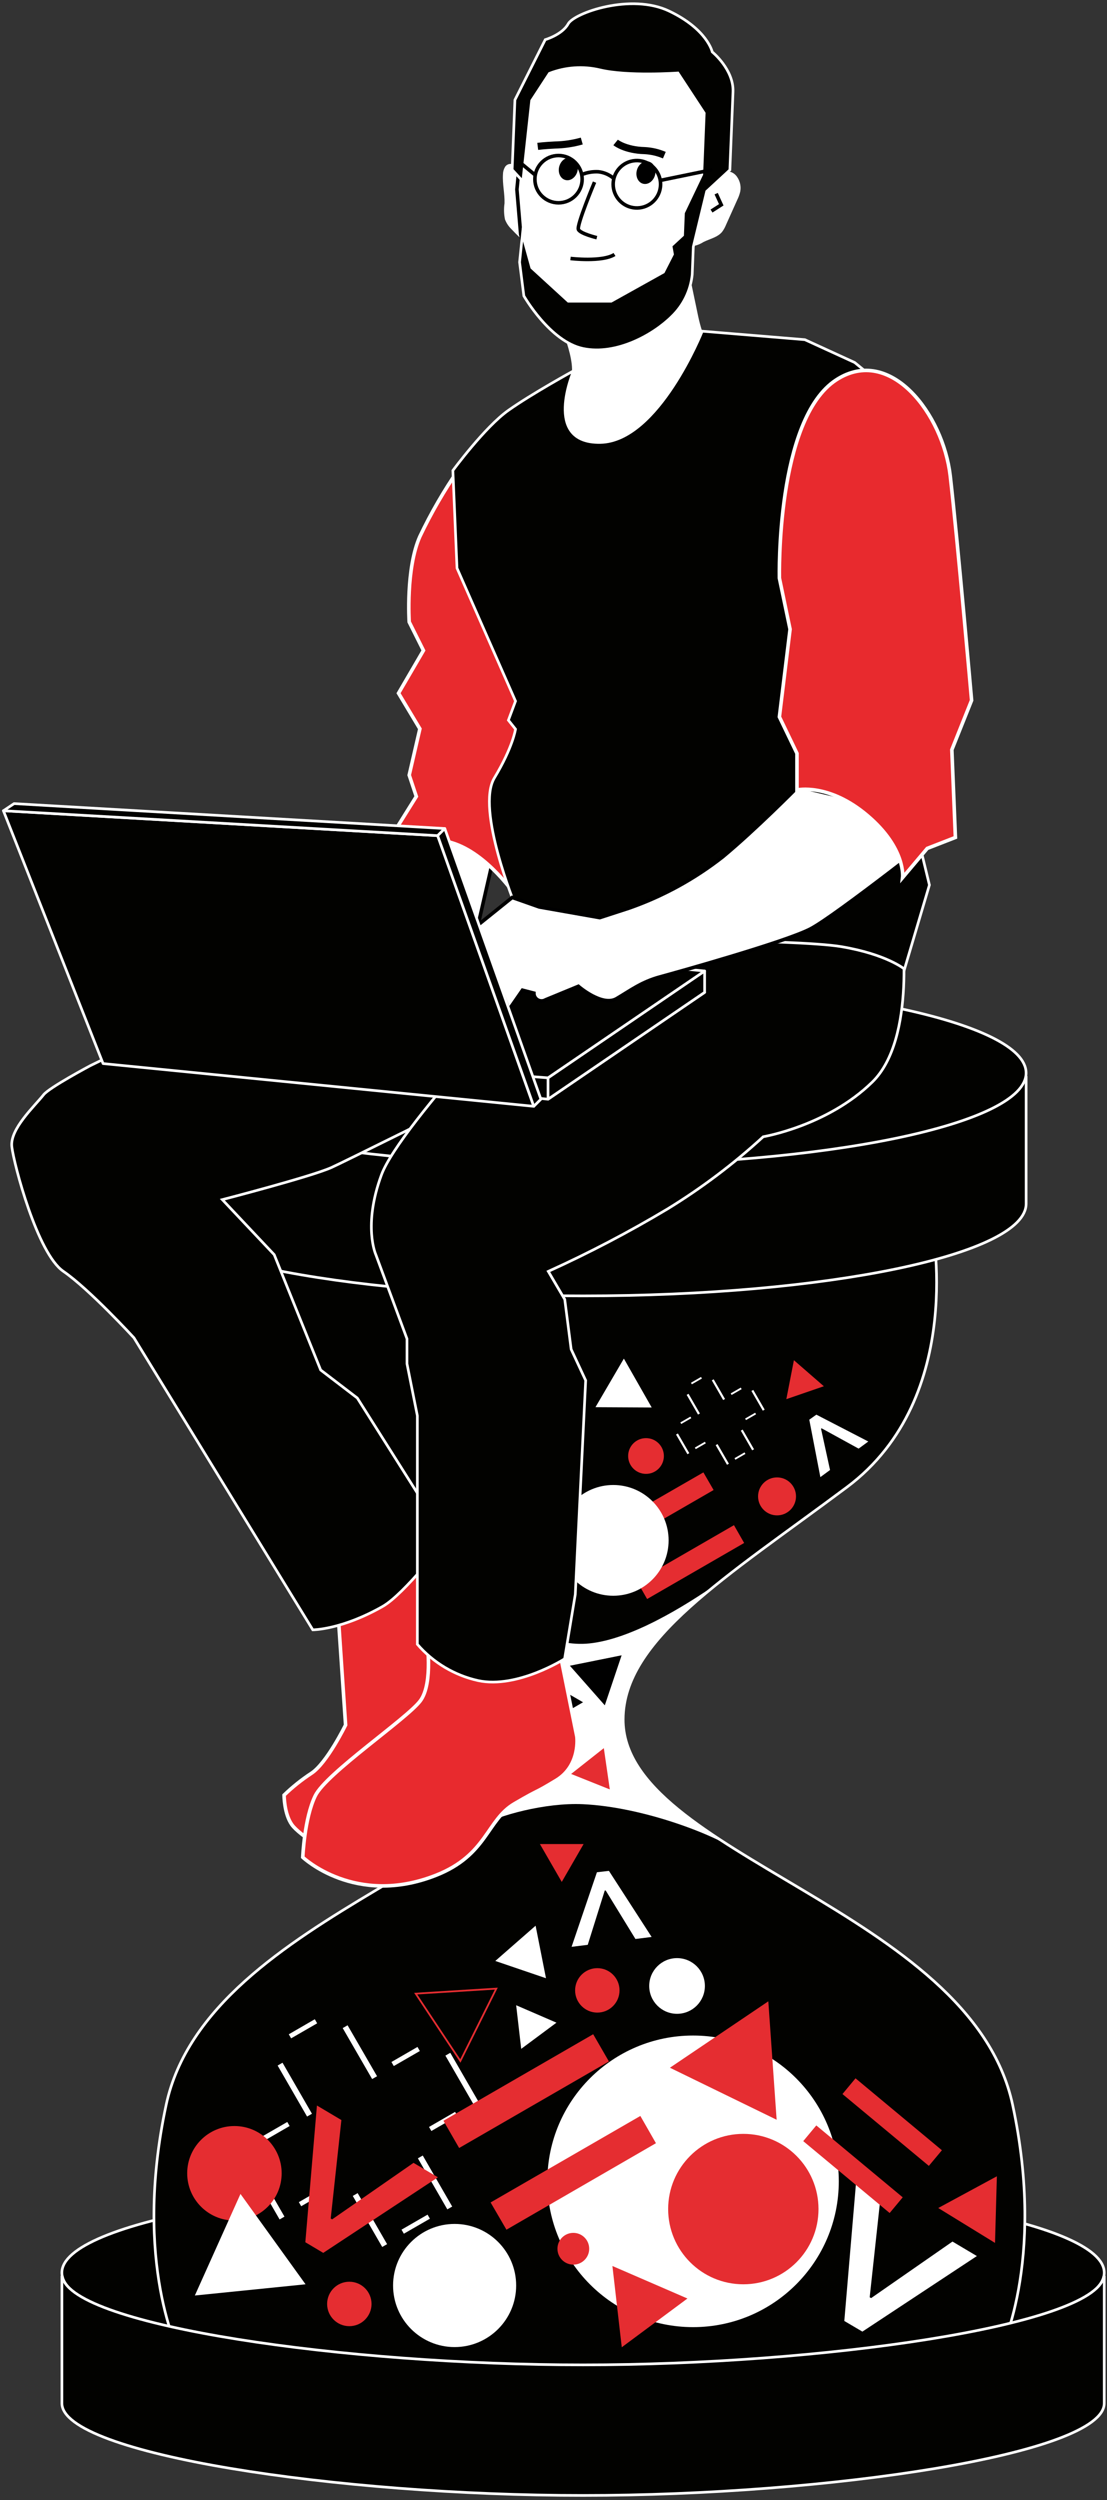 <?xml version="1.0" encoding="UTF-8"?> <svg xmlns="http://www.w3.org/2000/svg" width="311" height="702" viewBox="0 0 311 702" fill="none"><rect x="0" y="0" width="311" height="702" fill="#333333" stroke="none"/> <g id="278412369ae518fcfdceec3dfeb35f14"> <path id="9e9f68a426f169c502e96792c2069e83" d="M163.8 664.05C244.666 664.05 310.22 652.459 310.22 638.16C310.22 623.861 244.666 612.27 163.8 612.27C82.934 612.27 17.38 623.861 17.38 638.16C17.38 652.459 82.934 664.05 163.8 664.05Z" fill="#020200" stroke="white" stroke-width="0.75" stroke-miterlimit="10"></path> <path id="f57eaaaa6973540f4fa4252de76884c2" d="M284.48 591C272.71 536.15 174.92 520.83 175.07 482.77C175.16 460.31 203.95 442.96 237.93 417.59C271.91 392.22 261.69 343.21 261.69 343.21L166.69 341.21V341.16H165.6H164.5V341.21L69.5 343.21C69.5 343.21 59.28 392.22 93.28 417.6C127.28 442.98 156.05 460.32 156.14 482.78C156.28 520.84 58.46 536.16 46.69 591C37.09 635.69 50.59 661.27 50.59 661.27L164.49 680.5V681L165.59 680.77L166.68 681V680.54L280.58 661.31C280.58 661.31 294.08 635.7 284.48 591Z" fill="#020200" stroke="white" stroke-width="0.75" stroke-miterlimit="10"></path> <path id="fe3930008460ac703bfbfcc8ebc42420" d="M156.1 482.78C156.54 494.65 145.52 504.84 134.77 512.78C139.93 509.78 153.15 506.12 163.77 506.61C180.64 507.39 200.99 515.2 207.85 520.14C190.18 508.14 174.98 498.14 175.04 482.78C175.1 468.98 186.04 457.1 202.27 444.12C191.86 451.42 177.13 460.29 165.56 461.47C145.48 463.53 125.08 438.55 125.08 438.55L115.73 434.13C139.03 451.29 155.46 465.54 156.1 482.78Z" fill="white"></path> <path id="58015016cf79b4947cb4b52900e5d120" d="M163.8 664.05C97.05 664.05 20.63 653.12 17.54 639.4H17.39V674.83C17.39 689.12 95.06 700.71 163.8 700.71C232.54 700.71 310.22 689.12 310.22 674.83V639.4H310.07C306.97 653.12 230.55 664.05 163.8 664.05Z" fill="#020200" stroke="white" stroke-width="0.75" stroke-miterlimit="10"></path> <path id="72eb1022cfb3d0576b5079c1f414f793" d="M39.33 302.53V338C39.33 352.29 95.06 363.88 163.8 363.88C232.54 363.88 288.28 352.25 288.28 338V302.53H39.33Z" fill="#020200" stroke="white" stroke-width="0.75" stroke-miterlimit="10"></path> <path id="f113159725b21df32e63e1470bac1707" d="M163.8 327.18C232.543 327.18 288.27 315.589 288.27 301.29C288.27 286.991 232.543 275.4 163.8 275.4C95.057 275.4 39.33 286.991 39.33 301.29C39.33 315.589 95.057 327.18 163.8 327.18Z" fill="#020200" stroke="white" stroke-width="0.75" stroke-miterlimit="10"></path> <path id="9cdfd86966b297d58772bc49590fb754" d="M81.13 571.22L88.44 566.99L89.1 568.14L81.79 572.36L81.13 571.22Z" fill="white"></path> <path id="dfee5423a97c5306c05609d190143d8a" d="M73.4 600.06L80.71 595.84L81.37 596.98L74.06 601.21L73.4 600.06Z" fill="white"></path> <path id="c271277b4ba00baf4359f7a072e577f7" d="M78 580L79.37 579.2L87.64 593.53L86.27 594.32L78 580Z" fill="white"></path> <path id="bb097e29a87d78559563ae807316121e" d="M96.28 569.48L97.65 568.69L105.93 583L104.55 583.79L96.28 569.48Z" fill="white"></path> <path id="45996e13e44370bc400104949e4deb27" d="M109.97 579L117.29 574.77L117.95 575.92L110.63 580.14L109.97 579Z" fill="white"></path> <path id="9940536cd177aceea080de0a7692f233" d="M70.28 608.88L71.65 608.09L79.92 622.42L78.55 623.21L70.28 608.88Z" fill="white"></path> <path id="c051f6b3807f8bd6c234deb7f6a3e4ba" d="M83.96 618.35L91.27 614.13L91.93 615.27L84.62 619.5L83.96 618.35Z" fill="white"></path> <path id="9b6f1604b2404316a35fee54dbbd9068" d="M120.53 597.24L127.85 593.01L128.51 594.15L121.19 598.38L120.53 597.24Z" fill="white"></path> <path id="e636a16eaf829ceb4955ebf43d14b49f" d="M125.13 577.21L126.5 576.42L134.77 590.74L133.4 591.53L125.13 577.21Z" fill="white"></path> <path id="c4200dfcb3f5c98ba0955dc22cb5298a" d="M99.11 616.61L100.48 615.82L108.75 630.15L107.38 630.94L99.11 616.61Z" fill="white"></path> <path id="ff638a13b95ae1c793d22ff4fb6c3414" d="M112.8 626.08L120.12 621.86L120.78 623L113.46 627.22L112.8 626.08Z" fill="white"></path> <path id="20a5152fcbabf4907166049847f6dc84" d="M117.4 606.05L118.77 605.26L127.04 619.59L125.67 620.38L117.4 606.05Z" fill="white"></path> <path id="6c17dd5376023f9fab7cfafedb942b05" d="M194.12 388.27L196.94 386.64L197.2 387.08L194.37 388.71L194.12 388.27Z" fill="white"></path> <path id="b97643ad07a2443bcf8cf15fb2f9c16e" d="M191.13 399.41L193.96 397.78L194.21 398.22L191.39 399.85L191.13 399.41Z" fill="white"></path> <path id="b3052e7f99c83f45180b4cc6fe5405eb" d="M192.91 391.68L193.44 391.37L196.63 396.9L196.1 397.21L192.91 391.68Z" fill="white"></path> <path id="ac866baf77b7db69f952f389f0b6fa05" d="M199.97 387.6L200.5 387.3L203.69 392.83L203.16 393.13L199.97 387.6Z" fill="white"></path> <path id="e439ec33f5edd6a12032efb5606ac283" d="M205.28 391.26L208.11 389.63L208.36 390.07L205.54 391.7L205.28 391.26Z" fill="white"></path> <path id="1b2d818bc0fc000d1971092b9e8f7aac" d="M189.92 402.81L190.45 402.51L193.65 408.04L193.12 408.34L189.92 402.81Z" fill="white"></path> <path id="923e2e6d95653553efff5503ec36f5ee" d="M195.21 406.47L198.03 404.84L198.29 405.28L195.46 406.91L195.21 406.47Z" fill="white"></path> <path id="9c2d461a59d3fa6d7fcf362a562585de" d="M209.33 398.32L212.15 396.69L212.41 397.13L209.58 398.76L209.33 398.32Z" fill="white"></path> <path id="ae97df341cd9638e371b24321c84d2bd" d="M211.1 390.58L211.63 390.28L214.83 395.81L214.3 396.12L211.1 390.58Z" fill="white"></path> <path id="7426c719b70a6ce4578f9edcb7145725" d="M201.06 405.8L201.59 405.49L204.78 411L204.25 411.31L201.06 405.8Z" fill="white"></path> <path id="3b9f7552bde8628f1b82cc4873bcf799" d="M206.35 409.45L209.17 407.82L209.42 408.26L206.6 409.89L206.35 409.45Z" fill="white"></path> <path id="0115e58beb938952d947621b8a1fc404" d="M208.12 401.72L208.65 401.42L211.84 406.95L211.31 407.25L208.12 401.72Z" fill="white"></path> <path id="fb2b0818792dbea7ea9e2bfe217da1e7" d="M129.33 578.71L139.43 558.4L116.79 559.81L129.33 578.71Z" stroke="#E52D31" stroke-width="0.5" stroke-miterlimit="10"></path> <path id="f13e8c532ba275e8ab30b9fc3931c224" d="M171.07 525.33L183.07 543.89L178.52 544.46L170.17 530.85H169.9L165.12 546.1L160.58 546.66L167.7 525.72L171.07 525.33Z" fill="white"></path> <path id="a78ba07ef032263c06edeaf6ebf52f6c" d="M229.35 397.23L243.94 404.77L241.22 406.77L230.82 401.06L230.66 401.18L233.19 412.77L230.47 414.77L227.36 398.64L229.35 397.23Z" fill="white"></path> <path id="8832c6b993e3a7014cf28635a67b18c4" d="M194.71 653.45C217.321 653.45 235.65 635.121 235.65 612.51C235.65 589.9 217.321 571.57 194.71 571.57C172.099 571.57 153.77 589.9 153.77 612.51C153.77 635.121 172.099 653.45 194.71 653.45Z" fill="white"></path> <path id="6084d415f228e67e216bc8585bb4ea90" d="M85.78 629.61L89.04 591.22L95.91 595.3L92.91 622.95L93.31 623.19L116.17 607.32L123.02 611.38L90.81 632.6L85.78 629.61Z" fill="#E52D31"></path> <path id="2e0b1d0560989cae158b785765b72aaa" d="M237.2 651.72L240.46 613.32L247.33 617.4L244.33 645.06L244.73 645.3L267.59 629.42L274.44 633.49L242.28 654.71L237.2 651.72Z" fill="white"></path> <path id="0a491a692c08a0d43bf3151107cb6d86" d="M166.65 571.2L171.07 578.85L128.99 603.15L124.58 595.5L166.65 571.2ZM137.83 618.44L179.9 594.15L184.28 601.8L142.28 626.09L137.83 618.44Z" fill="#E52D31"></path> <path id="04b09544e622dda2ef164132a7af2e73" d="M197.61 413.44L200.48 418.39L173.22 434.13L170.36 429.13L197.61 413.44ZM178.94 444L206.2 428.26L209.06 433.26L181.8 449L178.94 444Z" fill="#E52D31"></path> <path id="13629352cf29dba4eca83029a7c3d20c" d="M218.19 595.22L188.21 580.61L215.85 561.96L218.19 595.22Z" fill="#E52D31"></path> <path id="33e2249fb70d6c53d51a03fe19dd6921" d="M157.82 528.44L151.68 517.8H163.96L157.82 528.44Z" fill="#E52D31"></path> <path id="78faf1e8f0971e1fe8d7b348899995c0" d="M171.32 502.46L160.45 498.12L169.64 490.87L171.32 502.46Z" fill="#E52D31"></path> <path id="15d18dfa752434be335afc3fbf5bb0cd" d="M163.8 477.99L159.03 480.74V475.23L163.8 477.99Z" fill="black"></path> <path id="d917866757075eb3badcbb5b5313c38a" d="M169.91 478.85L160.1 467.73L174.64 464.8L169.91 478.85Z" fill="black"></path> <path id="c6155a083231dd9f611752d27bfa6670" d="M153.39 555.48L139.15 550.63L150.47 540.73L153.39 555.48Z" fill="white"></path> <path id="b361b38225ab4a1b192f2d01b8e5809c" d="M146.43 575.31L145.01 563.06L156.33 567.96L146.43 575.31Z" fill="white"></path> <path id="a9ad0bddbee7f19c9f7528495eb8a69a" d="M174.68 659.1L172.05 636.28L193.13 645.41L174.68 659.1Z" fill="#E52D31"></path> <path id="580e05134cc95ea7ba0108ce3cedd775" d="M208.83 641.42C220.494 641.42 229.95 631.964 229.95 620.3C229.95 608.636 220.494 599.18 208.83 599.18C197.166 599.18 187.71 608.636 187.71 620.3C187.71 631.964 197.166 641.42 208.83 641.42Z" fill="#E52D31"></path> <path id="317d360ae2aba32ed6651c4870c5b538" d="M127.72 659.05C137.269 659.05 145.01 651.309 145.01 641.76C145.01 632.211 137.269 624.47 127.72 624.47C118.171 624.47 110.43 632.211 110.43 641.76C110.43 651.309 118.171 659.05 127.72 659.05Z" fill="white"></path> <path id="b384ae60272dd57dc818aa7894d21302" d="M172.29 448.08C180.878 448.08 187.84 441.118 187.84 432.53C187.84 423.942 180.878 416.98 172.29 416.98C163.702 416.98 156.74 423.942 156.74 432.53C156.74 441.118 163.702 448.08 172.29 448.08Z" fill="white"></path> <path id="5e40733d18942e70121a02e70835edbc" d="M218.3 425.51C221.244 425.51 223.63 423.124 223.63 420.18C223.63 417.236 221.244 414.85 218.3 414.85C215.356 414.85 212.97 417.236 212.97 420.18C212.97 423.124 215.356 425.51 218.3 425.51Z" fill="#E52D31"></path> <path id="c73bfd84472d4b9b841fb36f56af7ca6" d="M167.81 565.13C171.256 565.13 174.05 562.336 174.05 558.89C174.05 555.444 171.256 552.65 167.81 552.65C164.364 552.65 161.57 555.444 161.57 558.89C161.57 562.336 164.364 565.13 167.81 565.13Z" fill="#E52D31"></path> <path id="a5f5266c689b44cfab8caabd09aac0fe" d="M98.14 653.18C101.586 653.18 104.38 650.386 104.38 646.94C104.38 643.494 101.586 640.7 98.14 640.7C94.694 640.7 91.9 643.494 91.9 646.94C91.9 650.386 94.694 653.18 98.14 653.18Z" fill="#E52D31"></path> <path id="776593492934bd43a96772c372f39d86" d="M190.21 565.47C194.529 565.47 198.03 561.969 198.03 557.65C198.03 553.331 194.529 549.83 190.21 549.83C185.891 549.83 182.39 553.331 182.39 557.65C182.39 561.969 185.891 565.47 190.21 565.47Z" fill="white"></path> <path id="d944519007cbf12feb2f669b012d18dc" d="M65.86 623.52C73.189 623.52 79.13 617.579 79.13 610.25C79.13 602.921 73.189 596.98 65.86 596.98C58.531 596.98 52.59 602.921 52.59 610.25C52.59 617.579 58.531 623.52 65.86 623.52Z" fill="#E52D31"></path> <path id="dfaa70dabb8623bb38da8d88c2c91174" d="M161.07 635.9C163.533 635.9 165.53 633.903 165.53 631.44C165.53 628.977 163.533 626.98 161.07 626.98C158.607 626.98 156.61 628.977 156.61 631.44C156.61 633.903 158.607 635.9 161.07 635.9Z" fill="#E52D31"></path> <path id="eff1a42aba859816ba5d8e96d0486159" d="M181.49 413.86C184.262 413.86 186.51 411.613 186.51 408.84C186.51 406.068 184.262 403.82 181.49 403.82C178.718 403.82 176.47 406.068 176.47 408.84C176.47 411.613 178.718 413.86 181.49 413.86Z" fill="#E52D31"></path> <path id="272ee513d39e745e516924736fec6b9c" d="M231.45 389.25L220.91 392.88L223.04 381.94L231.45 389.25Z" fill="#E52D31"></path> <path id="336931451aa162bb2d76a588d5dd6bfd" d="M167.29 395.13L175.27 381.49L183.09 395.22L167.29 395.13Z" fill="white"></path> <path id="9e3ebf03e92e89dd6959d9ff020108db" d="M225.66 601.22L229.33 596.81L253.61 617L249.94 621.41L225.66 601.22ZM260.95 608.17L236.68 588L240.35 583.58L264.62 603.78L260.95 608.17Z" fill="#E52D31"></path> <path id="fca655edea1a6bca223aa047958bd2ab" d="M263.59 620L280.06 611.09L279.54 629.8L263.59 620Z" fill="#E52D31"></path> <path id="c8f772fd6f22634a610559f4c725fa0d" d="M85.84 641.42L54.74 644.57L67.56 616.05L85.84 641.42Z" fill="white"></path> <g id="5ca2fadd8fd8dc23d941fec61e39436f"> <path d="M115.96 231.65C115.96 231.65 108.28 260.37 105.87 264.3C103.46 268.23 99.75 269.99 99.97 274.3C100.19 278.61 101.72 308.75 101.72 308.75L120.28 322.05L127.28 315.05L130.28 303.05L132.5 290.29L126.37 278.55L130.9 274.68L138.9 239.68" fill="white"></path> <path d="M115.96 231.65C115.96 231.65 108.28 260.37 105.87 264.3C103.46 268.23 99.75 269.99 99.97 274.3C100.19 278.61 101.72 308.75 101.72 308.75L120.28 322.05L127.28 315.05L130.28 303.05L132.5 290.29L126.37 278.55L130.9 274.68L138.9 239.68" stroke="black" stroke-miterlimit="10"></path> </g> <g id="ec3624f7652369dd3a61286210c209ce"> <path d="M128.96 131.65C124.789 137.678 121.11 144.031 117.96 150.65C113.96 159.65 114.96 174.65 114.96 174.65L118.96 182.65L111.96 194.65L117.96 204.65L114.96 217.65L116.96 223.65L111.96 231.65V240.65C111.96 240.65 116.96 233.65 126.96 236.65C136.96 239.65 144.96 251.65 144.96 251.65L182.96 239.65" fill="#E82A2E"></path> <path d="M128.96 131.65C124.789 137.678 121.11 144.031 117.96 150.65C113.96 159.65 114.96 174.65 114.96 174.65L118.96 182.65L111.96 194.65L117.96 204.65L114.96 217.65L116.96 223.65L111.96 231.65V240.65C111.96 240.65 116.96 233.65 126.96 236.65C136.96 239.65 144.96 251.65 144.96 251.65L182.96 239.65" stroke="white" stroke-miterlimit="10"></path> </g> <g id="ca803a74b21d6530efdb9e6117d9cccf"> <path d="M83.97 440.39L94.91 452L97.09 484.37C97.09 484.37 91.84 495.09 87.47 497.94C84.731 499.737 82.167 501.786 79.81 504.06C79.81 504.06 79.81 509.31 82 512.37C84.19 515.43 92.94 520.47 92.94 520.47L125.09 495.53L140.19 464.03L112.63 423.34" fill="#E82A2E"></path> <path d="M83.97 440.39L94.91 452L97.09 484.37C97.09 484.37 91.84 495.09 87.47 497.94C84.731 499.737 82.167 501.786 79.81 504.06C79.81 504.06 79.81 509.31 82 512.37C84.19 515.43 92.94 520.47 92.94 520.47L125.09 495.53L140.19 464.03L112.63 423.34" stroke="white" stroke-miterlimit="10"></path> </g> <g id="16a23d7b5c8549e20edb9bf9171fba47"> <path d="M119.84 459.86C119.84 459.86 121.84 472.55 118.09 477.58C114.34 482.61 91.63 497.93 88.56 504.27C85.49 510.61 85.06 521.51 85.06 521.51C85.06 521.51 99.81 535.51 122.47 526.58C136.91 520.89 136.69 511.05 144.56 506.46C152.43 501.87 149.43 504.05 156.29 499.89C163.15 495.73 162.06 487.64 162.06 487.64L156.28 459" fill="#E82A2E"></path> <path d="M119.84 459.86C119.84 459.86 121.84 472.55 118.09 477.58C114.34 482.61 91.63 497.93 88.56 504.27C85.49 510.61 85.06 521.51 85.06 521.51C85.06 521.51 99.81 535.51 122.47 526.58C136.91 520.89 136.69 511.05 144.56 506.46C152.43 501.87 149.43 504.05 156.29 499.89C163.15 495.73 162.06 487.64 162.06 487.64L156.28 459" stroke="white" stroke-miterlimit="10"></path> </g> <g id="9be3a4d0daebebb8223b1afc7c16582f"> <path d="M148.79 256.94C148.79 256.94 92.5 270.36 79.38 274.73C66.26 279.1 25.38 299.23 25.38 299.23C25.38 299.23 13.87 305.35 12.25 307.4C9.72 310.61 2.74 317.02 3.32 321.98C3.9 326.94 10.5 351.98 17.79 356.98C25.08 361.98 37.63 375.65 37.63 375.65L87.88 457.65C87.88 457.65 95.96 457.65 107.52 451.07C113.67 447.57 125.42 432.19 125.42 432.19L100.38 392.56L90.09 384.69L77.04 352.31L62.46 336.85C62.46 336.85 87.25 330.44 93.08 327.85C98.91 325.26 210.93 269.36 210.93 269.36" fill="#020200"></path> <path d="M148.79 256.94C148.79 256.94 92.5 270.36 79.38 274.73C66.26 279.1 25.38 299.23 25.38 299.23C25.38 299.23 13.87 305.35 12.25 307.4C9.72 310.61 2.74 317.02 3.32 321.98C3.9 326.94 10.5 351.98 17.79 356.98C25.08 361.98 37.63 375.65 37.63 375.65L87.88 457.65C87.88 457.65 95.96 457.65 107.52 451.07C113.67 447.57 125.42 432.19 125.42 432.19L100.38 392.56L90.09 384.69L77.04 352.31L62.46 336.85C62.46 336.85 87.25 330.44 93.08 327.85C98.91 325.26 210.93 269.36 210.93 269.36" stroke="white" stroke-width="0.75" stroke-miterlimit="10"></path> </g> <g id="638849c635397afd109d5f5521738eaf"> <path d="M253.21 259.86C253.21 259.86 257.67 291.53 245.04 303.86C232.41 316.19 214.42 319.19 214.42 319.19C206.145 326.787 197.157 333.568 187.58 339.44C176.742 345.925 165.544 351.787 154.04 357L158.66 364.87L160.46 378.87L164.54 387.62L161.62 447.71L158.62 465.79C158.62 465.79 145.32 474.25 134.35 471.91C127.7 470.441 121.702 466.863 117.25 461.71V397.52L114.34 382.94V375.94L105.59 352.31C105.59 352.31 101.9 344.22 107.15 329.93C112.4 315.64 156.28 270.06 156.28 270.06" fill="#020200"></path> <path d="M253.21 259.86C253.21 259.86 257.67 291.53 245.04 303.86C232.41 316.19 214.42 319.19 214.42 319.19C206.145 326.787 197.157 333.568 187.58 339.44C176.742 345.925 165.544 351.787 154.04 357L158.66 364.87L160.46 378.87L164.54 387.62L161.62 447.71L158.62 465.79C158.62 465.79 145.32 474.25 134.35 471.91C127.7 470.441 121.702 466.863 117.25 461.71V397.52L114.34 382.94V375.94L105.59 352.31C105.59 352.31 101.9 344.22 107.15 329.93C112.4 315.64 156.28 270.06 156.28 270.06" stroke="white" stroke-width="0.75" stroke-miterlimit="10"></path> </g> <path id="ff24094d11dcf5880aacb77b9912541b" d="M145.28 48C144.98 47.2 144.57 46.28 143.74 46.06C143.383 45.992 143.015 46.034 142.682 46.18C142.35 46.327 142.07 46.571 141.88 46.88C141.507 47.511 141.307 48.228 141.3 48.96C141.13 51.67 141.83 54.38 141.74 57.1C141.524 58.589 141.565 60.105 141.86 61.58C142.227 62.563 142.799 63.457 143.54 64.2C144.11 64.82 145.47 66.2 146.11 66.76" fill="white"></path> <path id="56f4e9db1c7743a48c81e54d59c33c3e" d="M156.28 88.65C156.28 88.65 162.81 102.65 160.02 106.73C157.23 110.81 148.32 122.73 148.32 122.73L182.03 142.86L203.91 101.15C203.91 101.15 198.81 101.52 196.1 88.61C193.39 75.7 192.62 71.78 192.62 71.78" fill="white"></path> <path id="e1da501e07a44556838197b8944dee9b" d="M175.16 10.45L156.17 14.4L147.84 26.62L145.22 53.19L146.28 65.78L150.36 81.63L164.08 91.59L189.77 76.93L195.16 59.88L200.6 41.27L201.48 19.34L175.16 10.45Z" fill="white" stroke="black" stroke-miterlimit="10"></path> <path id="82ab226930049e0779b8fd30f9640811" d="M193.13 67.64C193.13 68.55 194.22 69.12 195.13 69.02C196.019 68.814 196.864 68.456 197.63 67.96C199.41 67.06 201.57 66.66 202.85 65.13C203.301 64.531 203.671 63.876 203.95 63.18L207.14 56.08C207.496 55.356 207.771 54.594 207.96 53.81C208.096 53.11 208.092 52.389 207.948 51.691C207.804 50.992 207.522 50.329 207.12 49.74C206.706 49.091 206.097 48.59 205.38 48.31C203.5 47.67 201.6 49.19 199.63 49.5" fill="white"></path> <path id="12592924cf40532daffe5c4ad6aaa261" d="M154.36 20.6L149.36 28.25L146.88 50.9L143.88 47.64L144.66 28.06L153.18 11.14C153.18 11.14 157.94 9.76 159.63 6.69C161.32 3.62 177.28 -2 188 3.12C198.72 8.24 200.1 14.58 200.1 14.58C200.1 14.58 206.18 19.53 205.93 25.79L205.05 47.72L203.43 49.23L198.54 53.74L194.78 69.28L194.47 77.11C194.01 81.586 191.976 85.753 188.73 88.87C183.56 94.01 173.17 99.8 163.83 97.87C154.49 95.94 147.17 83.08 147.17 83.08L145.97 73.62L146.78 65.81L149.39 75.18L159.66 84.58H171.71L186.39 76.4L188.94 71.4L188.52 69.03L191.77 66.03L192.02 59.77L197.16 49L197.85 31.77L190.45 20.49C190.45 20.49 176.29 21.49 168.52 19.62C163.81 18.503 158.871 18.845 154.36 20.6V20.6Z" fill="#020200" stroke="white" stroke-width="0.75" stroke-miterlimit="10"></path> <path id="7f61866ccb4de411751b581259aacf77" d="M163.17 263.66C163.17 263.66 147.28 260.32 141.06 261C138.642 261.302 136.189 261.143 133.83 260.53L144.83 254.45C144.83 254.45 133.64 227.17 138.89 218.45C144.14 209.73 144.83 204.74 144.83 204.74L142.83 202.23L144.83 196.87L128.39 159.53L127.23 132.12C127.23 132.12 136.23 119.89 142.83 115.22C149.43 110.55 161.15 104.12 161.15 104.12C161.15 104.12 152.31 124.53 168.64 124.24C184.97 123.95 197.28 93 197.28 93L226.11 95.38L240.11 101.79L248.28 108.5L259.36 205.92V213.79L254.69 221.96L261.11 248.5L254.11 272.13C254.11 272.13 249.11 267.96 236.32 265.81C223.53 263.66 163.17 263.66 163.17 263.66Z" fill="#020200" stroke="white" stroke-width="0.75" stroke-miterlimit="10"></path> <path id="74c74e4ab12beb7e29f2160390c3b385" d="M201.2 54.38L202.63 57.51L199.89 59.26" stroke="black" stroke-miterlimit="10"></path> <path id="b117915e151f5442723f8690f70a72d5" d="M160.28 72.58C160.28 72.58 169.15 73.65 172.64 71.46" stroke="black" stroke-miterlimit="10"></path> <path id="f676ee45d79e8877b1e89219dafc79b0" d="M167.03 51.14C167.03 51.14 161.96 63.25 162.5 64.44C163.04 65.63 167.67 66.74 167.67 66.74" stroke="black" stroke-miterlimit="10"></path> <path id="22c37016c2906482aa256e509024b748" d="M156.91 56.95C160.577 56.95 163.55 53.977 163.55 50.31C163.55 46.643 160.577 43.67 156.91 43.67C153.243 43.67 150.27 46.643 150.27 50.31C150.27 53.977 153.243 56.95 156.91 56.95Z" stroke="black" stroke-miterlimit="10"></path> <path id="657f85c9cdc3a82b24af81e0d5713113" d="M185.52 50.83C185.605 51.434 185.605 52.046 185.52 52.65C185.289 54.322 184.433 55.843 183.124 56.908C181.814 57.972 180.15 58.5 178.466 58.384C176.783 58.269 175.206 57.519 174.055 56.285C172.903 55.052 172.262 53.427 172.262 51.74C172.262 50.053 172.903 48.428 174.055 47.195C175.206 45.961 176.783 45.211 178.466 45.096C180.15 44.98 181.814 45.508 183.124 46.572C184.433 47.637 185.289 49.158 185.52 50.83V50.83Z" stroke="black" stroke-miterlimit="10"></path> <path id="b88491a45b46518fbc36d4b29cb8d88b" d="M163.5 49C164.958 48.407 166.529 48.145 168.1 48.23C169.679 48.399 171.171 49.04 172.38 50.07" stroke="black" stroke-miterlimit="10"></path> <path id="32d920712a4d88c217181b03e7ad45f4" d="M162.216 48.104C162.662 46.389 161.879 44.7 160.468 44.334C159.057 43.967 157.551 45.061 157.106 46.777C156.66 48.493 157.443 50.181 158.854 50.548C160.265 50.914 161.77 49.82 162.216 48.104Z" fill="black"></path> <path id="d7feee805816590ba931739852563afd" d="M184.025 49.149C184.471 47.433 183.688 45.745 182.277 45.378C180.866 45.012 179.36 46.105 178.915 47.821C178.469 49.537 179.252 51.225 180.663 51.592C182.074 51.959 183.58 50.865 184.025 49.149Z" fill="black"></path> <path id="fc8dc62870443a3cca0c8ce3443f4969" d="M172.95 40C172.95 40 175.61 42.16 181.13 42.29C183.027 42.391 184.892 42.824 186.64 43.57" stroke="black" stroke-width="2" stroke-miterlimit="10"></path> <path id="fe3ffecfa1bfd27bd2a57dadc2fb10fa" d="M163.44 39.6C160.979 40.297 158.438 40.673 155.88 40.72C153.09 40.85 151.07 41.1 151.07 41.1" stroke="black" stroke-width="2" stroke-miterlimit="10"></path> <path id="43661b79cdfb4953b66b3be861bec4ef" d="M200.13 47.65L185.52 50.65" stroke="black" stroke-miterlimit="10"></path> <path id="5212584536ab55c25f27157c46f3c0c3" d="M146.13 45.65L150.32 49.12" stroke="black" stroke-miterlimit="10"></path> <g id="c7935c1c0e6d42d26e259c66cda744d0"> <path d="M32.96 296.65L153.96 308.65L197.96 278.65L72.96 266.65" fill="#020200"></path> <path d="M32.96 296.65L153.96 308.65L197.96 278.65L72.96 266.65" stroke="white" stroke-width="0.75" stroke-linejoin="round"></path> </g> <path id="f7dfd3ae3dcf545aa897af75483b7957" d="M153.96 308.65V302.65L197.96 272.65V278.65L153.96 308.65Z" fill="#020200" stroke="white" stroke-width="0.75" stroke-linejoin="round"></path> <g id="1f0d371f22d605e33be6f111b6e6c86e"> <path d="M32.96 293.65L153.96 302.65L197.96 272.65L72.96 260.65" fill="#020200"></path> <path d="M32.96 293.65L153.96 302.65L197.96 272.65L72.96 260.65" stroke="white" stroke-width="0.75" stroke-linejoin="round"></path> </g> <g id="5b68243bce8d6166197e29d1eb1bd543"> <path d="M223.79 221.28C223.79 221.28 212.21 233 203.05 240.59C195.122 246.808 186.222 251.677 176.71 255L168.49 257.67L151.49 254.67L143.91 252L133.96 260L142.96 283.56L146.78 278.04L149.99 278.87C149.985 279.257 150.083 279.637 150.276 279.973C150.468 280.308 150.746 280.586 151.082 280.777C151.419 280.968 151.8 281.066 152.186 281.059C152.573 281.052 152.951 280.942 153.28 280.74L162.48 276.95C162.48 276.95 169.19 282.79 173.23 280.41C177.27 278.03 180.23 275.72 185.42 274.31C190.61 272.9 220.49 264.53 227.6 260.88C234.71 257.23 267.28 231.45 267.28 231.45" fill="white"></path> <path d="M223.79 221.28C223.79 221.28 212.21 233 203.05 240.59C195.122 246.808 186.222 251.677 176.71 255L168.49 257.67L151.49 254.67L143.91 252L133.96 260L142.96 283.56L146.78 278.04L149.99 278.87C149.985 279.257 150.083 279.637 150.276 279.973C150.468 280.308 150.746 280.586 151.082 280.777C151.419 280.968 151.8 281.066 152.186 281.059C152.573 281.052 152.951 280.942 153.28 280.74L162.48 276.95C162.48 276.95 169.19 282.79 173.23 280.41C177.27 278.03 180.23 275.72 185.42 274.31C190.61 272.9 220.49 264.53 227.6 260.88C234.71 257.23 267.28 231.45 267.28 231.45" stroke="black" stroke-miterlimit="10"></path> </g> <path id="bfac96a776aeedac5808ae548d4449ae" d="M223.9 221.82V211.56L218.96 201.3L221.96 176.69L218.96 162.33C218.96 162.33 217.96 117.65 234.96 106.65C250.09 96.85 264.96 116.26 266.96 133.65C268.96 151.04 272.96 196.65 272.96 196.65L267.41 210.53L268.41 235.15L260.5 238.23L253.58 246.43C253.58 246.43 254.58 238.23 243.69 229C232.8 219.77 223.9 221.82 223.9 221.82Z" fill="#E82A2E" stroke="white" stroke-miterlimit="10"></path> <path id="1b4e2f82ce65f477b5fb1d217e7ff905" d="M28.96 298.65L0.96 227.65L122.96 234.65L149.96 310.65L28.96 298.65Z" fill="#020200" stroke="white" stroke-width="0.75" stroke-linejoin="round"></path> <path id="b2b7c88433148489f692c18ce5da373b" d="M0.96 227.65L122.96 234.65L124.96 232.65L3.96 225.65L0.96 227.65Z" fill="#020200" stroke="white" stroke-width="0.75" stroke-linejoin="round"></path> <path id="64592464bfe3eb831c78dc85b976da97" d="M124.96 232.65L122.96 234.65L149.96 310.65L151.96 308.65L124.96 232.65Z" fill="#020200" stroke="white" stroke-width="0.75" stroke-linejoin="round"></path> </g> </svg> 